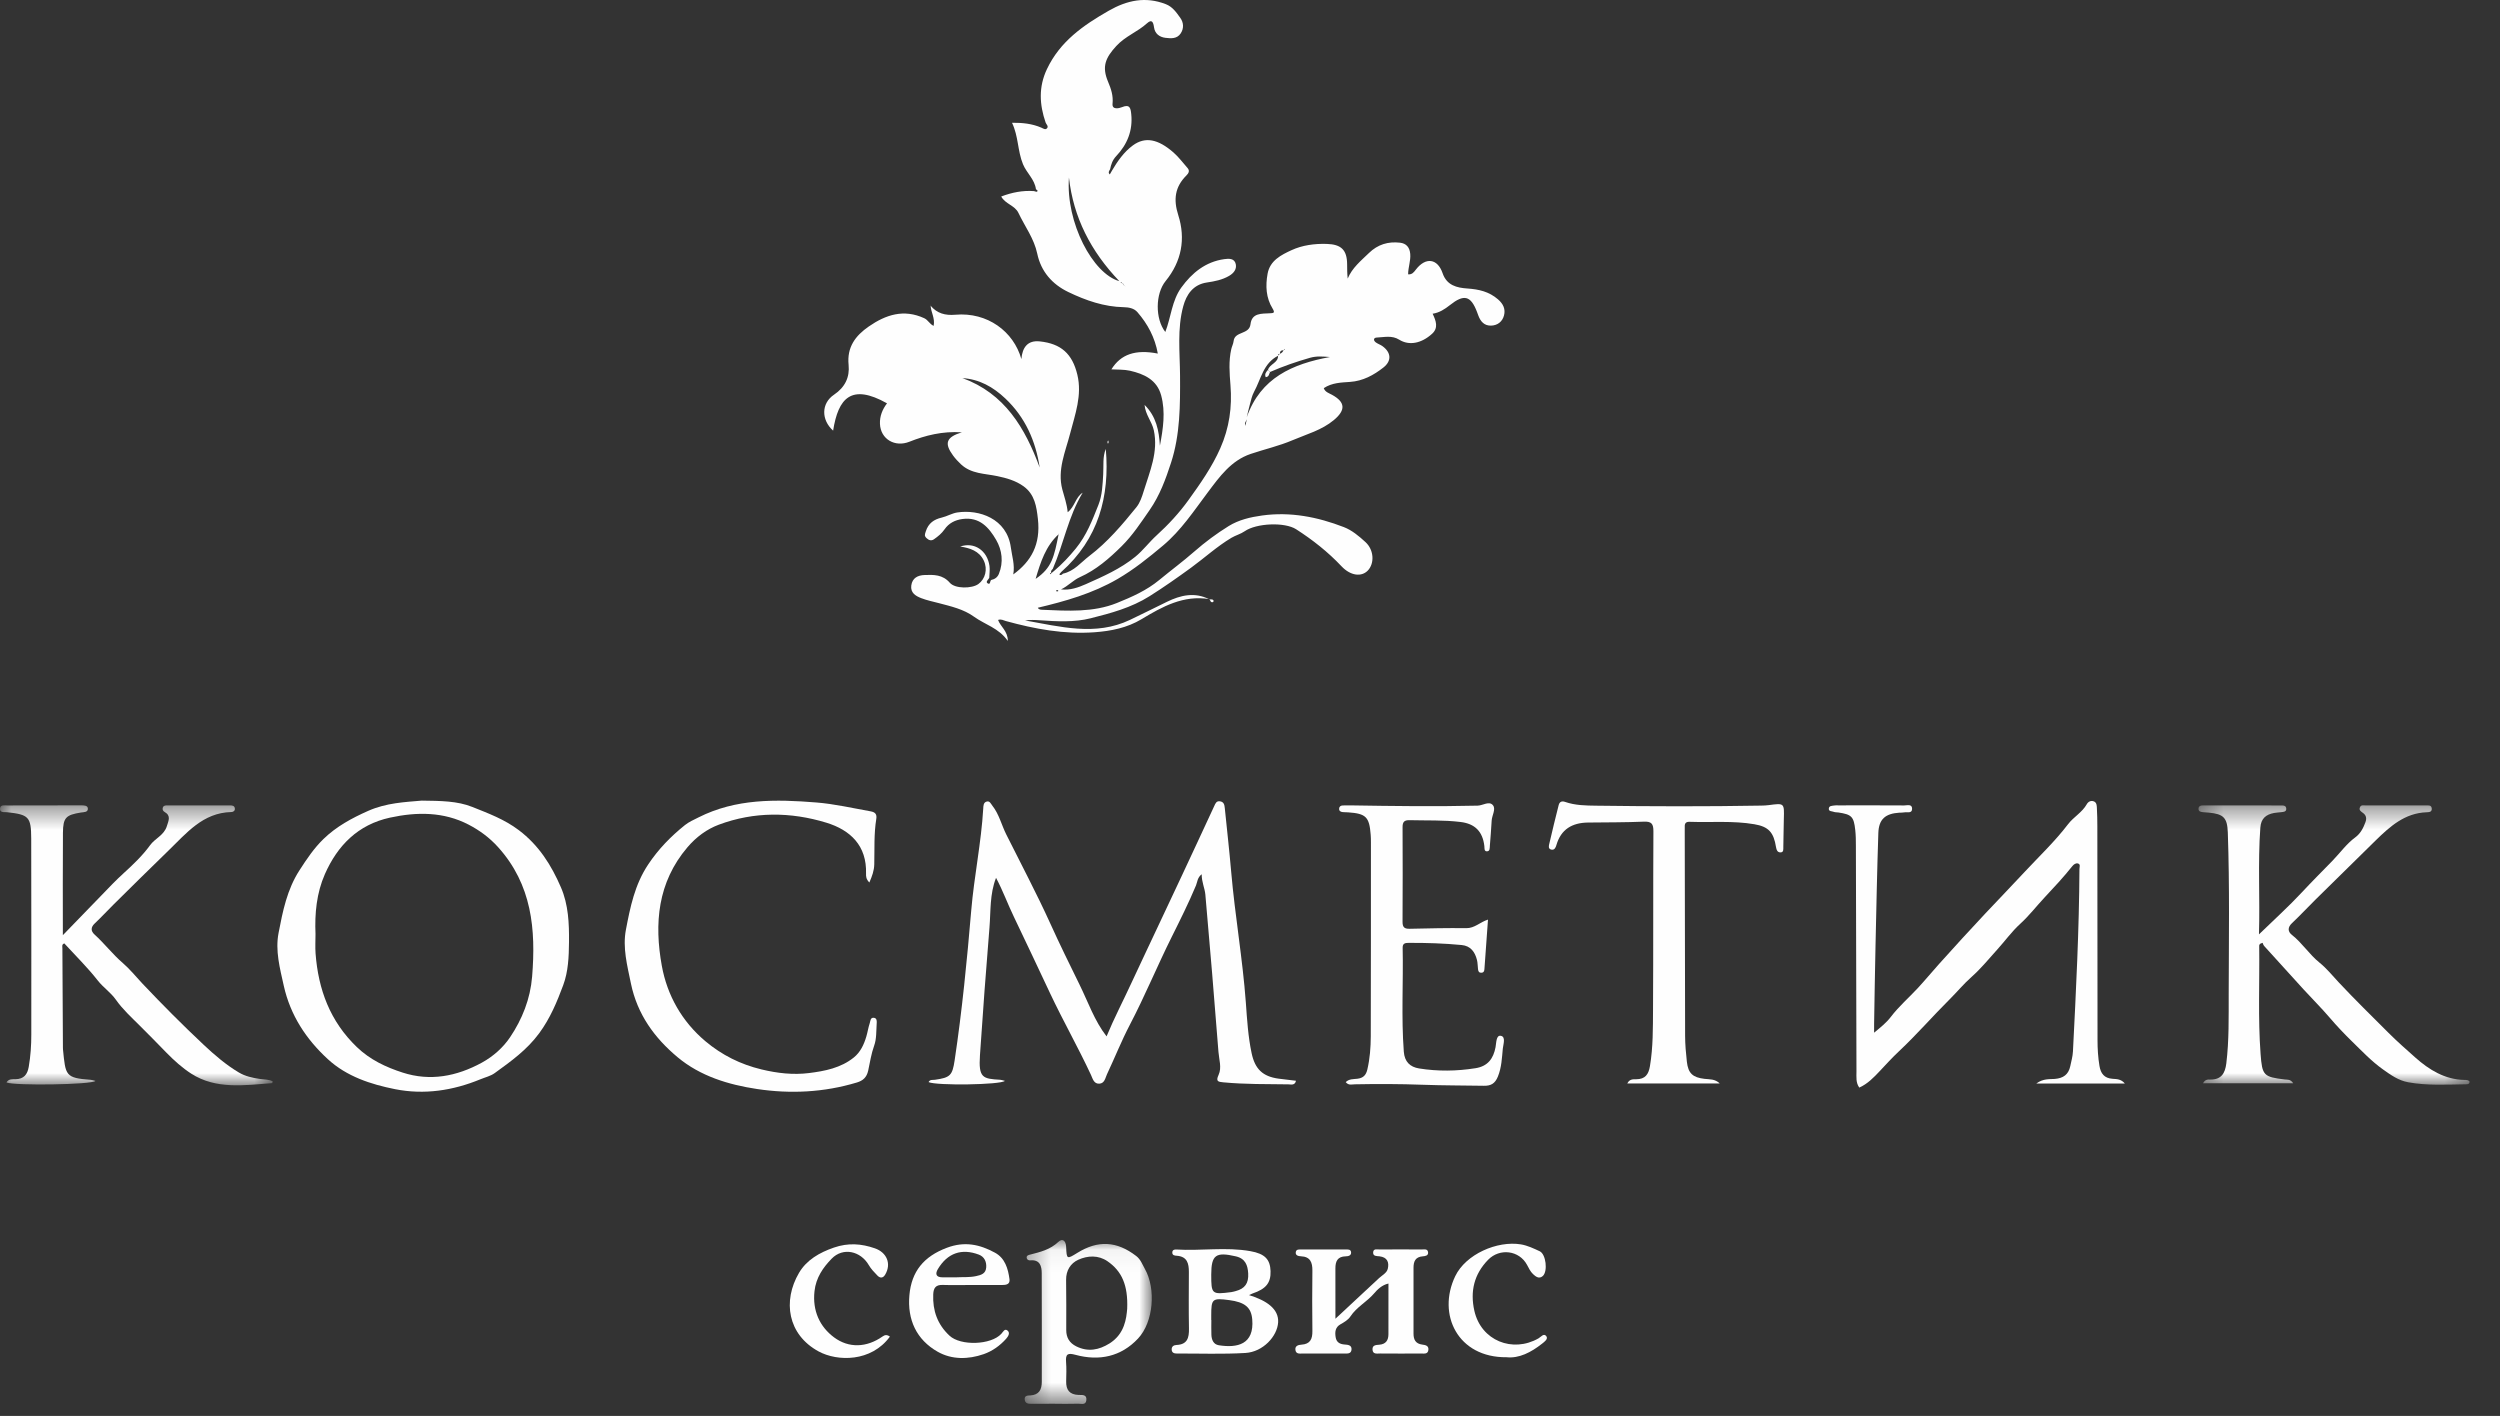 <?xml version="1.0" encoding="UTF-8"?> <svg xmlns="http://www.w3.org/2000/svg" width="113" height="64" viewBox="0 0 113 64" fill="none"><rect x="0" y="0" width="113" height="64" fill="#333333" stroke="none"/> <path fill-rule="evenodd" clip-rule="evenodd" d="M47.841 26.713C47.826 26.697 47.813 26.67 47.8 26.67C47.777 26.669 47.753 26.684 47.73 26.693C47.743 26.708 47.755 26.735 47.768 26.735C47.791 26.737 47.815 26.722 47.841 26.713ZM56.358 18.953C56.293 19.087 56.275 19.109 56.273 19.132C56.272 19.171 56.281 19.211 56.286 19.25C56.3 19.19 56.315 19.131 56.358 18.953ZM50.594 12.708C49.303 11.358 48.519 9.832 48.316 8.024C48.169 10.067 49.4 12.381 50.594 12.708ZM43.49 17.09L43.493 17.086C45.416 17.782 46.334 19.346 46.995 21.134C46.81 19.925 46.341 18.862 45.438 18.009C44.885 17.487 44.262 17.136 43.49 17.09ZM47.857 24.141C47.265 24.68 47.035 25.401 46.81 26.166C47.555 25.66 47.645 25.162 47.852 24.136C47.862 24.128 47.871 24.12 47.88 24.111C47.873 24.122 47.865 24.131 47.857 24.141ZM57.851 15.991C57.932 15.961 57.988 15.905 58.018 15.824C58.03 15.807 58.106 15.822 58.044 15.77C58.038 15.79 58.031 15.81 58.025 15.83C57.913 15.829 57.842 15.87 57.857 15.997C57.791 15.986 57.763 16.014 57.771 16.08C57.1 16.416 56.998 17.137 56.683 17.711C56.584 17.891 56.544 18.105 56.488 18.306C56.436 18.489 56.397 18.676 56.353 18.861C56.979 17.073 58.426 16.449 60.115 16.137C59.8 16.116 59.519 16.084 59.205 16.174C58.589 16.351 57.99 16.558 57.405 16.814C57.374 16.782 57.344 16.749 57.314 16.717C57.389 16.449 57.78 16.406 57.768 16.076C57.796 16.048 57.824 16.02 57.851 15.991ZM50.712 12.806C50.701 12.786 50.69 12.767 50.679 12.748C50.669 12.759 50.66 12.771 50.651 12.783C50.673 12.788 50.696 12.793 50.718 12.799C50.745 12.828 50.773 12.857 50.8 12.886C50.809 12.894 50.819 12.902 50.828 12.91C50.847 12.924 50.866 12.939 50.885 12.954C50.855 12.933 50.825 12.912 50.794 12.891C50.794 12.836 50.762 12.812 50.712 12.806ZM42.061 13.816C42.356 14.169 42.728 14.266 43.182 14.226C44.629 14.099 45.815 14.981 46.166 16.23C46.211 15.701 46.45 15.372 46.999 15.431C47.96 15.533 48.468 15.989 48.696 16.935C48.92 17.866 48.595 18.726 48.368 19.602C48.155 20.427 47.784 21.234 48.016 22.12C48.103 22.452 48.225 22.773 48.26 23.153C48.585 22.898 48.612 22.472 48.937 22.27C48.286 23.345 48.076 24.587 47.584 25.717C47.528 25.763 47.491 25.817 47.514 25.895C47.462 25.892 47.446 25.91 47.477 25.957C47.493 25.94 47.509 25.923 47.524 25.906C47.569 25.869 47.614 25.831 47.659 25.794C48.013 25.493 48.325 25.161 48.623 24.797C49.11 24.202 49.373 23.516 49.647 22.825C49.824 22.378 49.837 21.901 49.865 21.429C49.888 21.044 49.833 20.652 49.982 20.291C50.168 22.448 49.647 24.36 47.971 25.851C47.939 25.888 47.876 25.956 47.879 25.959C47.946 26.029 47.997 25.973 48.047 25.928C48.55 25.823 48.861 25.416 49.237 25.13C50.057 24.508 50.724 23.72 51.369 22.922C51.529 22.723 51.618 22.452 51.695 22.201C51.97 21.305 52.364 20.427 52.152 19.446C52.067 19.053 51.77 18.742 51.734 18.301C52.263 18.823 52.387 19.464 52.428 20.145C52.572 19.384 52.689 18.625 52.484 17.87C52.293 17.165 51.711 16.902 51.071 16.756C50.806 16.696 50.522 16.714 50.235 16.695C50.66 16.012 51.321 15.784 52.333 15.981C52.203 15.253 51.875 14.644 51.41 14.108C51.261 13.935 51.021 13.889 50.796 13.885C49.901 13.869 49.076 13.579 48.288 13.2C47.563 12.851 47.054 12.277 46.883 11.463C46.74 10.782 46.322 10.234 46.033 9.623C45.873 9.284 45.437 9.222 45.255 8.882C45.737 8.698 46.225 8.601 46.736 8.638C46.784 8.647 46.855 8.681 46.876 8.662C46.932 8.607 46.857 8.584 46.825 8.553C46.767 8.106 46.402 7.819 46.238 7.42C45.992 6.82 46.036 6.158 45.743 5.549C46.218 5.544 46.654 5.59 47.071 5.771C47.158 5.809 47.26 5.89 47.334 5.787C47.398 5.698 47.29 5.62 47.261 5.536C46.984 4.727 46.938 3.934 47.322 3.123C47.914 1.872 48.965 1.143 50.111 0.487C50.94 0.013 51.774 -0.17 52.694 0.188C53.004 0.309 53.171 0.562 53.346 0.803C53.5 1.016 53.522 1.281 53.365 1.514C53.198 1.761 52.929 1.74 52.679 1.71C52.403 1.676 52.201 1.518 52.162 1.237C52.13 1.008 52.069 0.85 51.847 1.051C51.418 1.442 50.863 1.635 50.454 2.082C49.968 2.613 49.796 3.008 50.082 3.688C50.218 4.012 50.325 4.319 50.287 4.693C50.259 4.978 50.594 4.893 50.71 4.845C51.071 4.694 51.105 4.895 51.132 5.156C51.209 5.899 50.953 6.529 50.451 7.058C50.285 7.233 50.221 7.431 50.177 7.65C50.134 7.726 50.073 7.8 50.163 7.884C50.194 7.829 50.226 7.774 50.257 7.719C50.511 7.287 50.805 6.866 51.202 6.575C51.764 6.162 52.347 6.287 53.041 6.892C53.278 7.099 53.469 7.36 53.679 7.597C53.792 7.726 53.716 7.84 53.627 7.929C53.105 8.448 53.032 9.017 53.257 9.723C53.599 10.794 53.41 11.814 52.686 12.703C52.219 13.277 52.208 14.413 52.672 15.005C52.93 14.341 52.967 13.588 53.395 12.998C53.874 12.337 54.489 11.831 55.339 11.713C55.546 11.684 55.799 11.671 55.857 11.939C55.907 12.172 55.76 12.351 55.555 12.47C55.246 12.651 54.897 12.718 54.556 12.768C53.919 12.861 53.624 13.325 53.484 13.838C53.204 14.861 53.331 15.924 53.338 16.971C53.346 18.303 53.345 19.646 52.931 20.915C52.693 21.647 52.426 22.387 51.963 23.054C51.567 23.625 51.192 24.2 50.697 24.689C50.136 25.245 49.544 25.76 48.813 26.087C48.501 26.227 48.273 26.494 47.957 26.641C48.364 26.689 48.739 26.555 49.08 26.404C49.858 26.057 50.645 25.712 51.315 25.166C51.669 24.878 51.94 24.506 52.28 24.197C52.807 23.718 53.302 23.183 53.718 22.605C54.252 21.863 54.78 21.115 55.157 20.262C55.566 19.337 55.697 18.4 55.617 17.409C55.574 16.866 55.531 16.32 55.654 15.779C55.682 15.657 55.745 15.541 55.759 15.419C55.808 14.959 56.467 15.138 56.523 14.653C56.583 14.136 57.027 14.182 57.401 14.16C57.554 14.151 57.648 14.153 57.522 13.948C57.221 13.463 57.196 12.919 57.295 12.372C57.403 11.775 57.911 11.523 58.371 11.31C58.86 11.083 59.414 11.008 59.968 11.025C60.623 11.044 60.885 11.297 60.89 11.942C60.892 12.15 60.89 12.358 60.916 12.592C61.118 12.105 61.513 11.789 61.874 11.438C62.277 11.046 62.747 10.908 63.282 10.97C63.56 11.002 63.718 11.175 63.743 11.478C63.769 11.791 63.647 12.083 63.647 12.401C63.831 12.413 63.904 12.307 64.002 12.18C64.442 11.61 64.978 11.682 65.206 12.35C65.396 12.904 65.855 13.008 66.323 13.04C66.842 13.076 67.303 13.178 67.71 13.531C67.951 13.74 68.055 13.974 67.981 14.258C67.909 14.535 67.694 14.709 67.397 14.718C67.088 14.727 66.919 14.529 66.819 14.258C66.8 14.206 66.781 14.153 66.761 14.101C66.477 13.354 66.168 13.289 65.533 13.793C65.312 13.968 65.062 14.135 64.755 14.18C64.906 14.499 65.026 14.816 64.732 15.085C64.249 15.525 63.692 15.633 63.245 15.354C62.911 15.146 62.57 15.244 62.231 15.257C62.079 15.264 62.063 15.386 62.191 15.479C62.28 15.544 62.392 15.578 62.482 15.642C62.883 15.93 62.913 16.312 62.527 16.614C62.088 16.958 61.606 17.221 61.025 17.262C60.623 17.291 60.209 17.296 59.835 17.544C59.89 17.717 60.062 17.766 60.209 17.846C60.814 18.178 60.829 18.537 60.293 18.985C59.742 19.445 59.066 19.624 58.427 19.896C57.811 20.159 57.163 20.304 56.535 20.516C55.647 20.814 55.125 21.545 54.589 22.259C53.962 23.094 53.389 23.97 52.571 24.657C51.914 25.209 51.256 25.739 50.51 26.173C49.384 26.826 48.159 27.174 46.91 27.47C46.955 27.563 47.049 27.559 47.127 27.563C48.262 27.613 49.417 27.686 50.485 27.255C51.15 26.986 51.822 26.693 52.402 26.213C52.922 25.783 53.471 25.378 53.979 24.933C54.47 24.503 54.987 24.119 55.535 23.779C55.99 23.498 56.511 23.375 57.043 23.301C58.328 23.123 59.556 23.366 60.742 23.825C61.104 23.964 61.431 24.236 61.721 24.504C62.111 24.864 62.131 25.472 61.823 25.791C61.54 26.083 61.049 26.033 60.636 25.596C60.023 24.946 59.333 24.403 58.585 23.922C58.069 23.591 56.791 23.644 56.26 24.012C56.079 24.138 55.853 24.195 55.662 24.308C55.009 24.698 54.448 25.214 53.838 25.659C53.228 26.103 52.605 26.542 51.96 26.948C51.123 27.475 50.208 27.716 49.294 27.947C48.557 28.134 47.766 28.09 46.996 28.036C46.775 28.02 46.553 28.013 46.331 28.044C47.913 28.32 49.509 28.765 51.074 28.019C51.634 27.753 52.191 27.472 52.75 27.2C53.361 26.902 53.998 26.752 54.655 27.085L54.66 27.08C53.491 26.889 52.543 27.418 51.594 27.989C50.95 28.376 50.221 28.524 49.475 28.578C48.105 28.678 46.777 28.433 45.464 28.071C45.358 28.042 45.261 27.972 45.112 28.021C45.222 28.326 45.556 28.52 45.553 28.97C45.145 28.384 44.52 28.233 44.027 27.876C43.56 27.537 42.988 27.407 42.434 27.261C42.168 27.191 41.896 27.136 41.641 27.037C41.391 26.94 41.146 26.799 41.19 26.463C41.236 26.122 41.489 26.002 41.788 25.991C42.203 25.975 42.607 25.966 42.933 26.342C43.173 26.619 43.933 26.61 44.224 26.397C44.532 26.172 44.652 25.734 44.469 25.343C44.259 24.898 43.837 24.771 43.402 24.703C44.028 24.488 44.624 24.871 44.725 25.581C44.75 25.758 44.719 25.942 44.714 26.123C44.67 26.2 44.543 26.295 44.634 26.361C44.773 26.461 44.737 26.258 44.803 26.215C44.964 26.181 45.087 26.093 45.149 25.94C45.365 25.409 45.294 24.868 45.026 24.404C44.703 23.846 44.278 23.354 43.503 23.459C43.162 23.505 42.883 23.652 42.695 23.925C42.564 24.114 42.396 24.248 42.218 24.373C42.106 24.452 41.991 24.431 41.88 24.324C41.771 24.218 41.801 24.162 41.845 24.021C41.963 23.645 42.221 23.476 42.562 23.396C42.806 23.339 43.031 23.2 43.266 23.164C44.247 23.014 45.517 23.434 45.691 24.75C45.742 25.142 45.877 25.524 45.8 25.964C46.606 25.377 47.043 24.616 46.913 23.453C46.85 22.903 46.776 22.349 46.264 21.98C45.904 21.721 45.492 21.608 45.078 21.521C44.51 21.4 43.905 21.425 43.435 20.986C43.301 20.86 43.181 20.73 43.075 20.585C42.674 20.036 42.765 19.76 43.475 19.54C42.599 19.484 41.835 19.677 41.101 19.968C40.452 20.226 39.802 19.853 39.774 19.158C39.76 18.809 39.885 18.505 40.093 18.23C38.48 17.325 37.89 17.988 37.657 19.465C37.114 18.979 37.115 18.232 37.698 17.84C38.194 17.506 38.413 17.052 38.357 16.493C38.276 15.693 38.663 15.175 39.27 14.756C40.044 14.222 40.85 13.958 41.776 14.383C41.95 14.464 42.015 14.645 42.2 14.73C42.274 14.385 42.075 14.112 42.064 13.812L42.061 13.816Z" fill="#FEFEFE"></path> <path fill-rule="evenodd" clip-rule="evenodd" d="M45.021 39.678C44.731 40.42 44.785 41.182 44.724 41.924C44.568 43.848 44.422 45.772 44.294 47.698C44.225 48.722 44.417 48.761 45.211 48.806C45.278 48.81 45.343 48.837 45.421 48.856C45.224 49.037 42.321 49.077 41.971 48.911C42.036 48.783 42.16 48.82 42.26 48.806C42.949 48.707 43.047 48.615 43.15 47.926C43.487 45.677 43.709 43.414 43.9 41.15C44.031 39.606 44.353 38.087 44.443 36.539C44.45 36.421 44.449 36.266 44.604 36.229C44.74 36.197 44.784 36.327 44.852 36.413C45.159 36.8 45.266 37.282 45.481 37.713C46.148 39.05 46.85 40.371 47.468 41.731C47.891 42.665 48.343 43.587 48.795 44.505C49.183 45.292 49.468 46.139 50.017 46.844C50.352 46.033 50.771 45.232 51.149 44.411C51.557 43.525 51.984 42.642 52.396 41.756C52.734 41.03 53.083 40.307 53.419 39.581C53.905 38.531 54.402 37.485 54.884 36.433C54.935 36.321 54.98 36.191 55.149 36.22C55.33 36.25 55.346 36.39 55.361 36.531C55.458 37.491 55.567 38.45 55.65 39.411C55.821 41.384 56.167 43.337 56.312 45.313C56.367 46.078 56.413 46.848 56.573 47.603C56.725 48.319 57.071 48.656 57.789 48.755C58.05 48.79 58.312 48.818 58.579 48.85C58.53 49.073 58.356 49.015 58.236 49.013C57.257 49 56.276 49.014 55.3 48.922C55.06 48.899 54.942 48.885 55.082 48.58C55.23 48.258 55.1 47.888 55.074 47.543C54.889 45.173 54.693 42.803 54.482 40.435C54.456 40.144 54.312 39.863 54.317 39.516C54.118 39.667 54.123 39.868 54.058 40.024C53.727 40.815 53.343 41.584 52.962 42.348C52.308 43.66 51.751 45.017 51.071 46.317C50.691 47.044 50.387 47.811 50.037 48.554C49.959 48.72 49.933 48.967 49.69 48.982C49.438 48.997 49.389 48.749 49.312 48.586C48.735 47.345 48.057 46.155 47.473 44.916C46.924 43.755 46.382 42.59 45.824 41.433C45.548 40.862 45.334 40.264 45.021 39.678Z" fill="#FEFEFE"></path> <path fill-rule="evenodd" clip-rule="evenodd" d="M96.044 48.977H92.038C92.358 48.744 92.629 48.785 92.869 48.768C93.263 48.739 93.497 48.568 93.577 48.187C93.623 47.969 93.686 47.75 93.697 47.529C93.837 44.78 93.977 42.031 93.991 39.277C93.991 39.191 94.052 39.06 93.919 39.028C93.825 39.005 93.734 39.069 93.67 39.149C93.275 39.646 92.839 40.112 92.409 40.572C92.044 40.962 91.717 41.39 91.317 41.754C90.934 42.102 90.626 42.533 90.276 42.919C89.896 43.34 89.535 43.784 89.113 44.158C88.761 44.469 88.464 44.831 88.134 45.159C87.355 45.934 86.634 46.767 85.829 47.522C85.532 47.801 85.25 48.109 84.968 48.41C84.691 48.705 84.419 48.988 84.04 49.159C83.878 48.937 83.913 48.679 83.912 48.433C83.901 45.033 83.895 41.633 83.886 38.232C83.886 37.995 83.884 37.756 83.858 37.52C83.792 36.91 83.694 36.814 83.094 36.724C83.025 36.713 82.949 36.721 82.887 36.696C82.804 36.662 82.657 36.683 82.662 36.556C82.667 36.41 82.816 36.426 82.919 36.407C82.973 36.396 83.031 36.403 83.087 36.403C84.08 36.402 85.073 36.399 86.066 36.406C86.202 36.407 86.43 36.326 86.427 36.561C86.423 36.784 86.194 36.693 86.058 36.721C85.99 36.735 85.918 36.729 85.849 36.733C85.215 36.774 84.921 37.03 84.901 37.654C84.844 39.36 84.811 41.067 84.773 42.773C84.747 43.934 84.73 45.095 84.71 46.257C84.707 46.376 84.709 46.494 84.709 46.678C85.02 46.421 85.263 46.23 85.47 45.958C85.827 45.49 86.281 45.097 86.684 44.663C87.014 44.306 87.323 43.931 87.648 43.569C88.342 42.799 89.04 42.029 89.75 41.275C90.342 40.647 90.945 40.021 91.534 39.389C92.19 38.687 92.891 38.022 93.477 37.253C93.727 36.925 94.115 36.722 94.324 36.348C94.385 36.238 94.511 36.166 94.65 36.226C94.771 36.279 94.773 36.41 94.779 36.516C94.795 36.795 94.799 37.075 94.8 37.355C94.804 40.574 94.807 43.792 94.808 47.01C94.808 47.403 94.831 47.793 94.896 48.18C94.953 48.521 95.109 48.736 95.489 48.762C95.674 48.775 95.877 48.771 96.044 48.977Z" fill="#FEFEFE"></path> <path fill-rule="evenodd" clip-rule="evenodd" d="M14.261 42.22C14.261 42.514 14.242 42.809 14.264 43.1C14.388 44.727 14.917 46.162 16.128 47.326C16.731 47.906 17.452 48.24 18.203 48.482C19.44 48.881 20.638 48.655 21.778 48.033C22.302 47.746 22.747 47.342 23.055 46.884C23.602 46.071 23.97 45.155 24.052 44.142C24.226 42.005 24.043 39.985 22.512 38.289C22.122 37.856 21.671 37.529 21.182 37.274C20.054 36.687 18.845 36.693 17.627 36.957C16.182 37.272 15.257 38.215 14.685 39.511C14.31 40.361 14.22 41.289 14.261 42.22ZM19.063 36.188C19.904 36.2 20.668 36.199 21.355 36.476C22.072 36.764 22.796 37.03 23.446 37.52C24.364 38.211 24.923 39.112 25.355 40.111C25.692 40.888 25.728 41.74 25.719 42.584C25.713 43.244 25.685 43.917 25.457 44.53C25.177 45.284 24.871 46.023 24.375 46.698C23.818 47.457 23.094 47.973 22.362 48.503C22.176 48.638 21.931 48.694 21.713 48.784C20.47 49.296 19.174 49.492 17.859 49.231C16.76 49.012 15.671 48.657 14.823 47.878C13.839 46.975 13.124 45.893 12.826 44.554C12.651 43.764 12.436 42.974 12.591 42.17C12.78 41.187 12.974 40.204 13.542 39.328C13.867 38.825 14.196 38.335 14.621 37.923C15.201 37.36 15.895 36.983 16.642 36.651C17.463 36.287 18.306 36.255 19.063 36.188Z" fill="#FEFEFE"></path> <mask id="mask0" maskUnits="userSpaceOnUse" x="0" y="36" width="13" height="14"> <path fill-rule="evenodd" clip-rule="evenodd" d="M0 36.401H12.329V49.056H0V36.401Z" fill="white"></path> </mask> <g mask="url(#mask0)"> <path fill-rule="evenodd" clip-rule="evenodd" d="M12.329 48.878C12.31 48.935 12.307 48.957 12.302 48.958C11.052 49.054 9.764 49.249 8.644 48.529C8.252 48.277 7.867 47.935 7.518 47.576C7.118 47.163 6.709 46.749 6.301 46.343C5.934 45.977 5.541 45.618 5.24 45.19C5.007 44.858 4.669 44.638 4.419 44.319C3.955 43.726 3.413 43.195 2.906 42.642C2.781 42.688 2.82 42.787 2.82 42.86C2.826 44.357 2.835 45.855 2.844 47.352C2.844 47.38 2.844 47.408 2.847 47.436C2.966 48.612 2.943 48.725 4.105 48.808C4.171 48.813 4.237 48.839 4.315 48.859C4.126 49.028 0.702 49.082 0.292 48.928C0.387 48.757 0.567 48.784 0.695 48.781C1.077 48.774 1.239 48.572 1.299 48.222C1.382 47.738 1.416 47.251 1.415 46.76C1.414 43.807 1.42 40.855 1.411 37.902C1.408 36.916 1.298 36.819 0.317 36.712C0.194 36.698 -0.015 36.75 0.001 36.545C0.015 36.357 0.217 36.407 0.344 36.406C1.449 36.4 2.554 36.404 3.659 36.401C3.791 36.401 3.961 36.403 3.971 36.539C3.985 36.721 3.793 36.705 3.661 36.725C2.978 36.834 2.851 36.955 2.845 37.642C2.833 39.166 2.841 40.69 2.841 42.27C3.446 41.644 4.025 41.054 4.599 40.456C4.917 40.124 5.242 39.784 5.587 39.47C6.015 39.081 6.444 38.673 6.781 38.207C7.009 37.891 7.415 37.756 7.541 37.344C7.618 37.088 7.742 36.873 7.436 36.697C7.371 36.66 7.338 36.597 7.355 36.52C7.379 36.417 7.461 36.403 7.55 36.403C8.501 36.404 9.452 36.403 10.403 36.403C10.508 36.403 10.607 36.422 10.616 36.55C10.623 36.655 10.537 36.702 10.453 36.704C9.168 36.734 8.431 37.658 7.615 38.446C6.779 39.255 5.953 40.075 5.125 40.892C4.841 41.172 4.572 41.467 4.282 41.74C4.096 41.914 4.103 42.085 4.269 42.236C4.72 42.644 5.088 43.132 5.552 43.53C5.873 43.806 6.142 44.145 6.435 44.455C7.335 45.407 8.258 46.335 9.213 47.231C9.703 47.691 10.217 48.131 10.795 48.476C11.08 48.647 11.415 48.721 11.749 48.769C11.94 48.797 12.14 48.782 12.329 48.878Z" fill="#FEFEFE"></path> </g> <mask id="mask1" maskUnits="userSpaceOnUse" x="99" y="36" width="13" height="14"> <path fill-rule="evenodd" clip-rule="evenodd" d="M99.373 36.4H111.625V49.029H99.373V36.4Z" fill="white"></path> </mask> <g mask="url(#mask1)"> <path fill-rule="evenodd" clip-rule="evenodd" d="M102.105 42.234C102.781 41.577 103.443 40.981 104.048 40.331C104.499 39.846 104.969 39.378 105.429 38.905C105.771 38.553 106.059 38.142 106.462 37.846C106.692 37.677 106.823 37.426 106.919 37.159C106.979 36.996 106.956 36.855 106.813 36.749C106.723 36.681 106.611 36.627 106.67 36.487C106.721 36.368 106.837 36.405 106.928 36.405C107.838 36.402 108.747 36.402 109.656 36.404C109.764 36.404 109.901 36.383 109.915 36.542C109.93 36.707 109.79 36.71 109.683 36.714C108.701 36.749 108.032 37.35 107.383 37.985C106.474 38.875 105.567 39.768 104.661 40.662C104.304 41.014 103.962 41.383 103.597 41.727C103.392 41.919 103.408 42.111 103.593 42.256C104.063 42.625 104.378 43.14 104.847 43.516C105.163 43.769 105.429 44.102 105.71 44.402C106.444 45.186 107.21 45.934 107.968 46.692C108.355 47.079 108.769 47.441 109.173 47.801C109.791 48.351 110.508 48.799 111.397 48.813C111.477 48.815 111.567 48.808 111.625 48.889C111.624 49.014 111.525 49.01 111.447 49.011C110.581 49.022 109.713 49.076 108.853 48.919C108.407 48.838 108.062 48.588 107.697 48.328C107.186 47.963 106.76 47.509 106.32 47.081C105.971 46.741 105.627 46.379 105.306 46.003C104.929 45.562 104.516 45.152 104.124 44.724C103.528 44.073 102.935 43.419 102.345 42.764C102.299 42.714 102.28 42.639 102.269 42.615C102.116 42.656 102.115 42.714 102.116 42.768C102.137 44.391 102.058 46.015 102.178 47.636C102.251 48.615 102.309 48.677 103.276 48.793C103.39 48.807 103.529 48.773 103.653 48.963H99.576C99.675 48.778 99.808 48.796 99.902 48.797C100.401 48.802 100.573 48.519 100.629 48.069C100.757 47.024 100.734 45.974 100.737 44.926C100.743 42.492 100.782 40.056 100.697 37.623C100.673 36.958 100.5 36.794 99.844 36.731C99.76 36.723 99.676 36.721 99.593 36.712C99.495 36.701 99.377 36.693 99.373 36.567C99.368 36.412 99.497 36.404 99.612 36.403C100.773 36.403 101.934 36.404 103.095 36.406C103.207 36.406 103.34 36.404 103.339 36.563C103.338 36.692 103.219 36.697 103.122 36.709C103.011 36.723 102.898 36.725 102.789 36.746C102.421 36.813 102.196 36.999 102.167 37.409C102.051 39.013 102.155 40.618 102.105 42.234Z" fill="#FEFEFE"></path> </g> <path fill-rule="evenodd" clip-rule="evenodd" d="M39.295 39.889C39.147 39.741 39.141 39.61 39.145 39.489C39.184 38.223 38.438 37.518 37.349 37.185C35.735 36.692 34.085 36.68 32.49 37.276C31.956 37.475 31.473 37.826 31.07 38.3C29.719 39.89 29.569 41.748 29.914 43.654C30.155 44.983 30.82 46.17 31.887 47.066C32.629 47.688 33.468 48.11 34.424 48.339C35.14 48.511 35.85 48.592 36.568 48.502C37.285 48.412 38.006 48.272 38.593 47.798C38.891 47.558 39.051 47.214 39.158 46.851C39.218 46.65 39.247 46.44 39.314 46.242C39.344 46.151 39.34 45.988 39.494 46.003C39.646 46.017 39.633 46.169 39.626 46.269C39.604 46.603 39.623 46.958 39.512 47.264C39.378 47.635 39.324 48.016 39.242 48.392C39.175 48.696 39.008 48.846 38.73 48.929C37.248 49.376 35.73 49.451 34.217 49.223C32.922 49.028 31.65 48.641 30.627 47.786C29.584 46.915 28.806 45.849 28.518 44.455C28.352 43.645 28.136 42.839 28.291 42.026C28.486 41.004 28.688 39.989 29.298 39.074C29.764 38.375 30.319 37.808 30.956 37.296C31.14 37.149 31.36 37.053 31.573 36.946C33.267 36.091 35.071 36.126 36.889 36.271C37.721 36.337 38.534 36.528 39.354 36.673C39.566 36.711 39.641 36.807 39.608 37.015C39.498 37.695 39.533 38.383 39.517 39.068C39.51 39.353 39.422 39.596 39.295 39.889Z" fill="#FEFEFE"></path> <path fill-rule="evenodd" clip-rule="evenodd" d="M67.257 41.566C67.202 42.331 67.148 43.067 67.096 43.802C67.089 43.894 67.066 43.965 66.954 43.967C66.839 43.97 66.817 43.892 66.806 43.805C66.789 43.667 66.793 43.523 66.759 43.389C66.667 43.028 66.474 42.754 66.067 42.715C65.272 42.639 64.475 42.614 63.677 42.618C63.523 42.618 63.396 42.634 63.4 42.835C63.433 44.401 63.334 45.969 63.452 47.535C63.486 47.994 63.735 48.228 64.144 48.294C64.992 48.43 65.842 48.418 66.692 48.283C67.246 48.196 67.501 47.853 67.599 47.331C67.635 47.139 67.623 46.781 67.834 46.818C68.073 46.86 67.948 47.195 67.927 47.399C67.886 47.823 67.873 48.245 67.705 48.66C67.573 48.986 67.381 49.082 67.072 49.077C66.149 49.061 65.225 49.065 64.302 49.031C63.28 48.993 62.259 48.991 61.237 49.011C61.105 49.013 60.956 49.071 60.827 48.912C60.978 48.76 61.182 48.781 61.358 48.759C61.621 48.726 61.745 48.594 61.804 48.342C61.919 47.847 61.957 47.345 61.959 46.842C61.967 43.917 61.965 40.991 61.966 38.066C61.966 37.954 61.964 37.842 61.955 37.73C61.894 36.924 61.742 36.774 60.934 36.718C60.85 36.712 60.765 36.715 60.682 36.706C60.591 36.695 60.52 36.651 60.53 36.545C60.539 36.444 60.609 36.407 60.704 36.406C60.816 36.405 60.928 36.401 61.04 36.403C62.957 36.434 64.874 36.461 66.792 36.415C67.029 36.409 67.319 36.185 67.486 36.403C67.621 36.579 67.435 36.857 67.423 37.094C67.402 37.471 67.372 37.848 67.342 38.224C67.333 38.329 67.354 38.483 67.202 38.48C67.077 38.477 67.104 38.335 67.093 38.242C67.017 37.58 66.664 37.232 66.02 37.154C65.252 37.06 64.482 37.092 63.713 37.072C63.478 37.066 63.394 37.148 63.396 37.386C63.403 38.813 63.403 40.241 63.395 41.669C63.394 41.908 63.478 41.987 63.714 41.981C64.567 41.962 65.422 41.941 66.275 41.953C66.654 41.959 66.9 41.677 67.257 41.566Z" fill="#FEFEFE"></path> <path fill-rule="evenodd" clip-rule="evenodd" d="M77.731 48.972H73.553C73.656 48.764 73.834 48.782 73.958 48.782C74.366 48.781 74.516 48.559 74.577 48.192C74.722 47.332 74.711 46.463 74.717 45.598C74.733 42.925 74.719 40.253 74.734 37.581C74.736 37.235 74.651 37.124 74.297 37.139C73.459 37.174 72.619 37.169 71.78 37.179C71.065 37.188 70.556 37.479 70.348 38.202C70.318 38.306 70.264 38.433 70.122 38.403C69.961 38.369 70.01 38.215 70.031 38.125C70.162 37.546 70.308 36.97 70.451 36.394C70.49 36.24 70.592 36.194 70.738 36.245C71.195 36.405 71.672 36.411 72.146 36.417C74.637 36.45 77.127 36.458 79.617 36.413C79.729 36.411 79.841 36.406 79.952 36.391C80.654 36.297 80.651 36.296 80.629 37.026C80.616 37.445 80.618 37.865 80.606 38.285C80.603 38.385 80.632 38.536 80.465 38.528C80.342 38.522 80.298 38.424 80.277 38.294C80.17 37.617 79.938 37.365 79.299 37.256C78.328 37.089 77.344 37.181 76.367 37.146C76.2 37.14 76.143 37.219 76.151 37.372C76.154 37.442 76.15 37.512 76.15 37.582C76.155 40.661 76.157 43.739 76.167 46.817C76.168 47.208 76.203 47.6 76.246 47.988C76.305 48.517 76.514 48.702 77.042 48.764C77.272 48.792 77.514 48.76 77.731 48.972Z" fill="#FEFEFE"></path> <mask id="mask2" maskUnits="userSpaceOnUse" x="46" y="56" width="7" height="8"> <path fill-rule="evenodd" clip-rule="evenodd" d="M46.315 56.052H52.061V63.458H46.315V56.052Z" fill="white"></path> </mask> <g mask="url(#mask2)"> <path fill-rule="evenodd" clip-rule="evenodd" d="M50.949 59.156C50.992 58.086 50.702 57.453 50.061 57.01C49.646 56.723 49.161 56.749 48.736 56.942C48.39 57.1 48.181 57.427 48.188 57.854C48.2 58.608 48.195 59.363 48.194 60.118C48.193 60.46 48.34 60.703 48.648 60.856C49.177 61.117 49.67 61.023 50.149 60.724C50.843 60.289 50.912 59.581 50.949 59.156ZM47.687 63.45C47.324 63.45 46.96 63.447 46.596 63.451C46.458 63.453 46.341 63.43 46.318 63.27C46.289 63.071 46.457 63.08 46.567 63.074C46.965 63.051 47.089 62.814 47.089 62.458C47.088 60.822 47.094 59.185 47.086 57.549C47.085 57.227 47.005 56.927 46.568 56.968C46.493 56.975 46.42 56.938 46.407 56.862C46.389 56.753 46.475 56.73 46.562 56.708C47.017 56.592 47.465 56.484 47.832 56.138C48.031 55.951 48.177 56.086 48.189 56.36C48.214 56.925 48.221 56.924 48.699 56.628C49.633 56.049 50.479 56.097 51.355 56.77C51.555 56.923 51.634 57.151 51.749 57.355C52.255 58.256 52.141 59.753 51.441 60.5C50.672 61.323 49.684 61.529 48.611 61.238C48.265 61.144 48.158 61.198 48.186 61.556C48.209 61.848 48.198 62.143 48.191 62.437C48.181 62.828 48.346 63.038 48.755 63.052C48.903 63.057 49.134 63.019 49.103 63.289C49.076 63.526 48.873 63.444 48.736 63.448C48.387 63.459 48.037 63.452 47.687 63.452V63.45Z" fill="#FEFEFE"></path> </g> <path fill-rule="evenodd" clip-rule="evenodd" d="M60.361 59.607C61.07 58.949 61.703 58.362 62.333 57.771C62.474 57.638 62.683 57.541 62.728 57.349C62.797 57.056 62.707 56.826 62.35 56.785C62.238 56.772 62.058 56.792 62.066 56.612C62.073 56.422 62.249 56.478 62.361 56.477C62.991 56.471 63.621 56.472 64.25 56.477C64.364 56.478 64.533 56.426 64.55 56.611C64.563 56.761 64.412 56.778 64.308 56.786C63.98 56.812 63.89 57.012 63.891 57.3C63.893 58.294 63.893 59.287 63.891 60.281C63.89 60.556 63.989 60.737 64.286 60.776C64.423 60.794 64.585 60.819 64.563 61.016C64.539 61.22 64.365 61.178 64.234 61.179C63.618 61.183 63.002 61.183 62.387 61.178C62.244 61.177 62.046 61.229 62.037 60.993C62.029 60.794 62.206 60.792 62.34 60.782C62.639 60.759 62.756 60.584 62.757 60.309C62.76 59.555 62.758 58.801 62.758 58.016C62.46 58.082 62.253 58.293 62.11 58.461C61.784 58.843 61.322 59.075 61.042 59.499C60.934 59.662 60.758 59.763 60.587 59.86C60.353 59.992 60.333 60.206 60.371 60.442C60.409 60.679 60.565 60.758 60.786 60.773C60.923 60.782 61.097 60.799 61.09 60.987C61.081 61.209 60.89 61.179 60.739 61.18C60.124 61.181 59.508 61.182 58.893 61.179C58.76 61.178 58.585 61.22 58.554 61.025C58.523 60.834 58.681 60.788 58.823 60.779C59.224 60.754 59.325 60.524 59.32 60.159C59.306 59.25 59.312 58.34 59.32 57.431C59.323 57.064 59.229 56.802 58.802 56.784C58.696 56.779 58.55 56.752 58.568 56.603C58.584 56.454 58.729 56.477 58.837 56.476C59.495 56.474 60.152 56.474 60.81 56.476C60.917 56.477 61.062 56.456 61.07 56.611C61.078 56.759 60.928 56.785 60.827 56.786C60.451 56.794 60.358 57.015 60.36 57.339C60.364 58.064 60.361 58.79 60.361 59.607Z" fill="#FEFEFE"></path> <path fill-rule="evenodd" clip-rule="evenodd" d="M54.748 57.615C54.748 58.498 54.771 58.519 55.657 58.403C55.725 58.394 55.792 58.373 55.859 58.355C56.263 58.247 56.446 58.01 56.418 57.553C56.396 57.195 56.295 56.888 55.86 56.787C54.956 56.578 54.749 56.718 54.748 57.615ZM54.748 59.664H54.753C54.753 59.887 54.746 60.11 54.755 60.333C54.764 60.558 54.848 60.767 55.089 60.805C55.924 60.938 56.7 60.772 56.601 59.632C56.554 59.094 56.267 58.858 55.561 58.765C54.796 58.664 54.748 58.704 54.748 59.455V59.664ZM56.455 58.538C57.251 58.781 57.806 59.166 57.772 59.768C57.735 60.401 57.088 61.106 56.295 61.154C55.264 61.216 54.227 61.176 53.192 61.179C53.07 61.179 52.966 61.147 52.96 60.999C52.953 60.851 53.065 60.798 53.177 60.793C53.67 60.772 53.749 60.468 53.741 60.053C53.725 59.199 53.735 58.345 53.737 57.491C53.738 57.111 53.663 56.797 53.196 56.76C53.111 56.754 52.982 56.751 52.988 56.607C52.992 56.496 53.081 56.473 53.167 56.478C54.283 56.547 55.407 56.355 56.517 56.552C57.183 56.67 57.413 56.933 57.429 57.458C57.445 57.985 57.221 58.262 56.616 58.465C56.578 58.478 56.542 58.498 56.455 58.538Z" fill="#FEFEFE"></path> <path fill-rule="evenodd" clip-rule="evenodd" d="M43.226 57.735C43.502 57.718 43.808 57.746 44.115 57.681C44.353 57.63 44.556 57.569 44.577 57.287C44.596 57.024 44.488 56.801 44.244 56.709C43.464 56.414 42.826 56.639 42.393 57.361C42.26 57.582 42.309 57.739 42.608 57.735C42.804 57.732 42.999 57.735 43.226 57.735ZM43.909 58.082C43.476 58.082 43.042 58.093 42.609 58.079C42.298 58.069 42.194 58.213 42.182 58.505C42.151 59.241 42.374 59.867 42.919 60.374C43.421 60.84 44.789 60.799 45.259 60.289C45.343 60.198 45.412 60.035 45.539 60.14C45.67 60.247 45.573 60.404 45.479 60.51C45.199 60.825 44.854 61.071 44.464 61.207C43.767 61.45 43.026 61.462 42.387 61.101C41.418 60.553 41.007 59.646 41.105 58.54C41.2 57.468 41.754 56.793 42.797 56.4C43.609 56.094 44.288 56.251 44.97 56.62C45.426 56.866 45.566 57.34 45.629 57.822C45.659 58.052 45.479 58.084 45.293 58.082C44.832 58.079 44.37 58.081 43.909 58.082Z" fill="#FEFEFE"></path> <path fill-rule="evenodd" clip-rule="evenodd" d="M40.224 60.415C39.38 61.569 37.853 61.546 37.002 61.085C35.602 60.326 35.367 58.806 36.117 57.531C36.458 56.952 37.039 56.615 37.698 56.389C38.337 56.17 38.926 56.209 39.544 56.424C40.085 56.612 40.302 57.124 40.008 57.617C39.911 57.779 39.78 57.778 39.663 57.659C39.519 57.511 39.371 57.358 39.268 57.181C38.898 56.544 38.104 56.365 37.592 56.892C37.205 57.289 36.882 57.748 36.815 58.364C36.718 59.247 37.054 59.969 37.698 60.448C38.366 60.944 39.169 60.916 39.891 60.409C39.996 60.335 40.092 60.318 40.224 60.415Z" fill="#FEFEFE"></path> <path fill-rule="evenodd" clip-rule="evenodd" d="M68.097 61.347C65.894 61.37 64.946 59.416 65.776 57.684C66.253 56.689 67.676 56.07 68.745 56.246C69.039 56.295 69.324 56.43 69.597 56.558C69.88 56.691 69.968 57.468 69.733 57.677C69.561 57.831 69.403 57.691 69.292 57.588C69.174 57.478 69.099 57.316 69.02 57.169C68.666 56.514 67.787 56.405 67.262 56.943C66.625 57.597 66.446 58.374 66.64 59.244C66.943 60.602 68.375 61.163 69.543 60.492C69.653 60.429 69.782 60.241 69.895 60.398C69.986 60.523 69.812 60.646 69.708 60.729C69.206 61.128 68.658 61.407 68.097 61.347Z" fill="#FEFEFE"></path> <path fill-rule="evenodd" clip-rule="evenodd" d="M54.655 27.085C54.722 27.112 54.822 27.056 54.857 27.161C54.861 27.175 54.838 27.213 54.821 27.217C54.706 27.246 54.714 27.126 54.66 27.08C54.66 27.08 54.655 27.085 54.655 27.085Z" fill="#FEFEFE"></path> <path fill-rule="evenodd" clip-rule="evenodd" d="M50.087 19.905C50.095 19.934 50.11 19.96 50.109 19.985C50.107 20.01 50.09 20.034 50.08 20.058C50.072 20.033 50.057 20.007 50.057 19.982C50.058 19.957 50.075 19.933 50.087 19.905Z" fill="#FEFEFE"></path> <path fill-rule="evenodd" clip-rule="evenodd" d="M42.064 13.812L42.034 13.756C42.043 13.776 42.052 13.796 42.061 13.816L42.064 13.812Z" fill="#FEFEFE"></path> <path fill-rule="evenodd" clip-rule="evenodd" d="M57.405 16.814C57.36 16.907 57.359 17.036 57.21 17.048C57.149 16.907 57.229 16.811 57.314 16.717C57.344 16.749 57.374 16.782 57.405 16.814Z" fill="#FEFEFE"></path> </svg> 